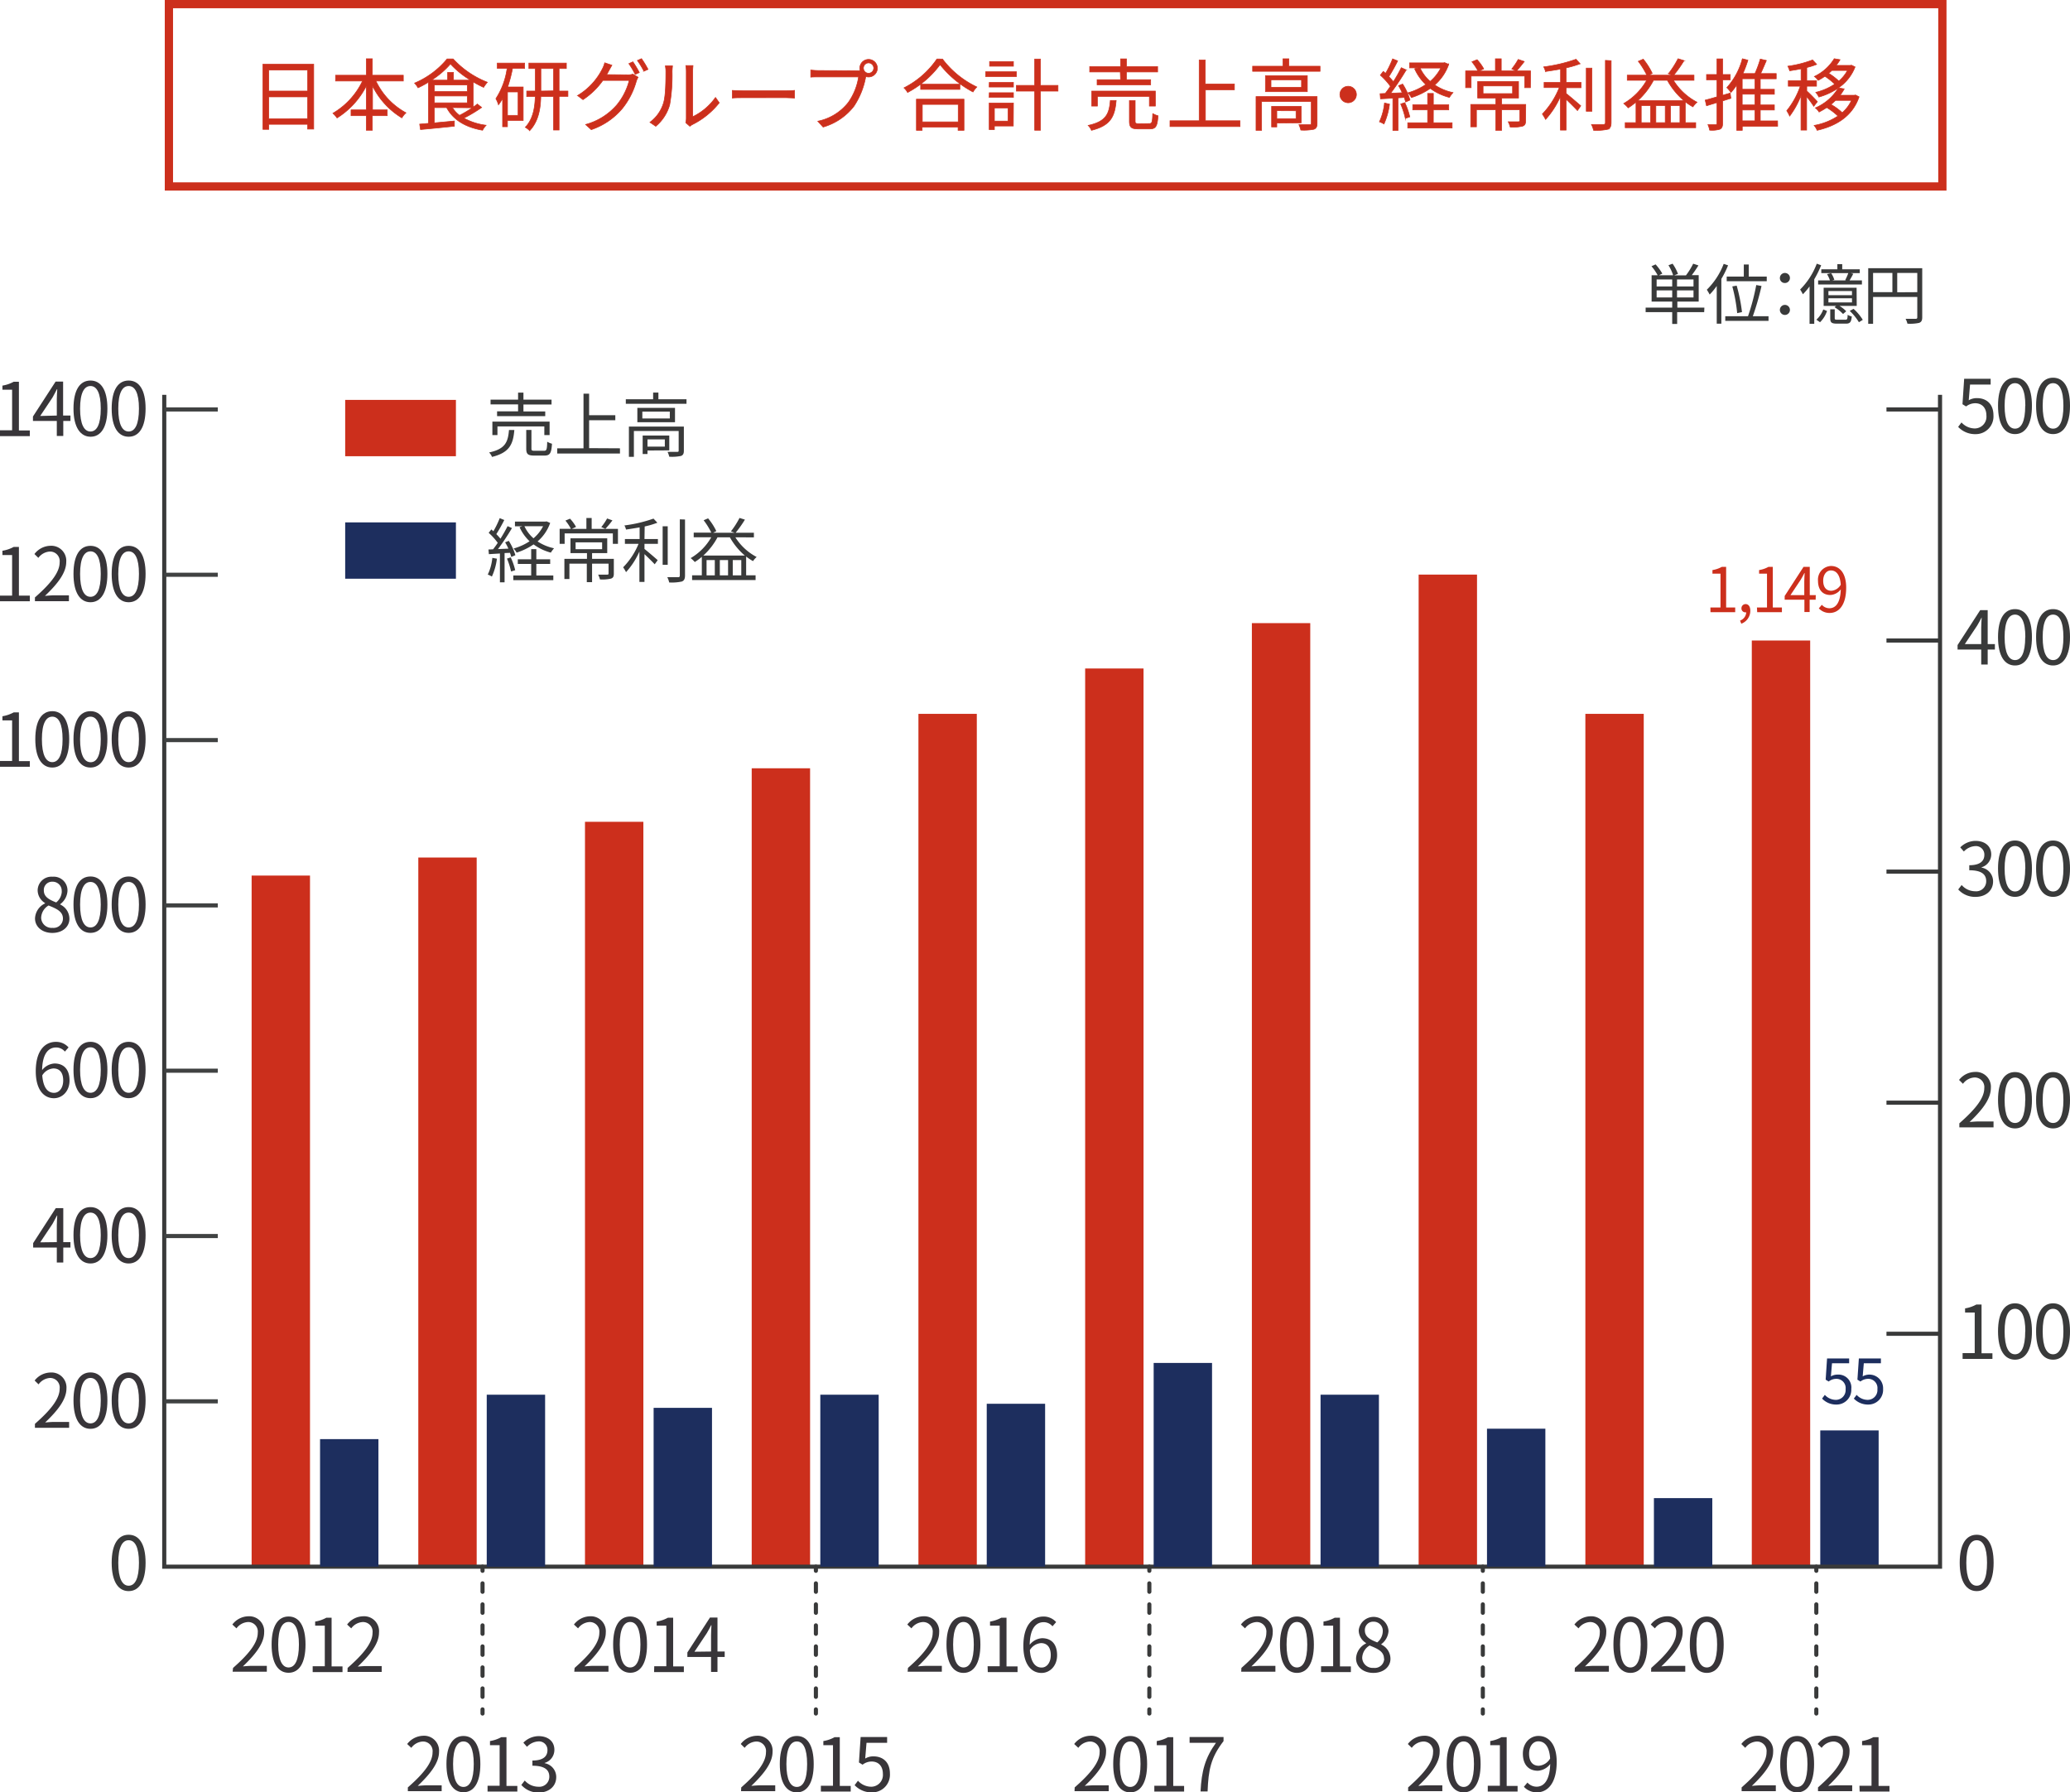 <svg xmlns="http://www.w3.org/2000/svg" viewBox="0 0 502.47 435.03"><defs><style>.cls-1{fill:#393a3a;}.cls-2,.cls-5{fill:#cc2f1c;}.cls-3{fill:#1d2e5e;}.cls-4{fill:#383539;}.cls-5,.cls-6{stroke:#cc2f1c;}.cls-10,.cls-5,.cls-6,.cls-7,.cls-8,.cls-9{stroke-miterlimit:10;}.cls-5{stroke-width:0.15px;}.cls-10,.cls-6,.cls-7,.cls-8,.cls-9{fill:none;}.cls-6{stroke-width:2px;}.cls-7,.cls-8,.cls-9{stroke:#393a3a;}.cls-8,.cls-9{stroke-linecap:round;}.cls-9{stroke-dasharray:2.04 3.06;}.cls-10{stroke:#404242;}</style></defs><g id="レイヤー_2" data-name="レイヤー 2"><g id="graph"><path class="cls-1" d="M124.85,104.37c-.29,3.47-1.18,5.48-5.42,6.53a3.12,3.12,0,0,0-.71-1.08c3.91-.84,4.59-2.5,4.83-5.45Zm.91-6.22h-6.68V97h6.68V95.29h1.3V97h6.82v1.18h-6.82v1.69h5.29V101H120.66V99.84h5.1Zm6.37,7.45v-2.1H120.75v2.1h-1.23v-3.27h13.89v3.27Zm-.08,3.81c.63,0,.73-.29.78-2.2a4.6,4.6,0,0,0,1.16.49c-.15,2.29-.49,2.87-1.82,2.87h-2.5c-1.54,0-1.93-.37-1.93-1.69v-4.53H129v4.51c0,.46.12.55.79.55Z"/><path class="cls-1" d="M150.49,108.81v1.27H135.26v-1.27h6.38V95.55H143v5.23h6.36V102H143v6.77Z"/><path class="cls-1" d="M166.64,96.9V98H151.91V96.9h6.63V95.28h1.28V96.9ZM166,109.38c0,.68-.15,1.06-.68,1.28a10.78,10.78,0,0,1-2.87.19,5,5,0,0,0-.41-1.18c1.09,0,2.05,0,2.35,0s.35-.09.35-.33v-4.73H153.87v6.27h-1.21v-7.35H166ZM163.85,99v3.48h-9.14V99Zm-1.26.9h-6.67v1.66h6.67Zm-5.42,9.44v.85H156V105.7h6.46v3.61Zm0-2.69v1.75h4.21v-1.75Z"/><path class="cls-1" d="M120.62,135.6a14.8,14.8,0,0,1-1.22,4.34,4.55,4.55,0,0,0-1-.48,12.15,12.15,0,0,0,1.11-4.06Zm1.86-1.37v7.11h-1.13v-7l-2.68.16-.1-1.13,1.12-.05c.36-.46.76-1,1.13-1.57a15.45,15.45,0,0,0-2.2-2.43l.65-.82c.17.13.32.29.49.44a21.52,21.52,0,0,0,1.54-3.18l1.11.45a39.16,39.16,0,0,1-1.93,3.43,13.27,13.27,0,0,1,1,1.11c.67-1.06,1.28-2.15,1.73-3.05l1.07.47a56.48,56.48,0,0,1-3.4,5.1l2.53-.11a13,13,0,0,0-.8-1.53l.89-.36a13.4,13.4,0,0,1,1.6,3.48l-1,.43a7.8,7.8,0,0,0-.31-1Zm1.49,1.05a15.7,15.7,0,0,1,1.09,3.11l-1,.32a17.44,17.44,0,0,0-1-3.13Zm6.22,4.39h4.12v1.14H124.6v-1.14h4.34v-2.8h-3.25v-1.13h3.25v-2.46h1.25v2.46h3.36v1.13h-3.36Zm3.36-12.75a10.46,10.46,0,0,1-3.06,4.49,11.47,11.47,0,0,0,4,1.66,8,8,0,0,0-.78,1.06,12.45,12.45,0,0,1-4.19-2,15.43,15.43,0,0,1-4.12,2,5.18,5.18,0,0,0-.73-1,13.5,13.5,0,0,0,3.88-1.76,10.87,10.87,0,0,1-2.43-3.41l.68-.23H125V126.6h7.42l.24-.06Zm-6.25.8a8.74,8.74,0,0,0,2.2,2.93,9.47,9.47,0,0,0,2.33-2.93Z"/><path class="cls-1" d="M150,132h-1.24v-2.54H137.06V132h-1.21v-3.65h2.73a11.47,11.47,0,0,0-1.33-2l1.12-.46a9.81,9.81,0,0,1,1.46,2l-1.06.48h3.57v-2.65h1.28v2.65H150Zm-1,7.23c0,.67-.14,1-.67,1.2a9.1,9.1,0,0,1-2.7.2,4.69,4.69,0,0,0-.44-1.16c1,0,1.93,0,2.19,0s.34-.07.34-.28v-2.39h-4v4.5h-1.28v-4.5h-4.22v3.73H137v-4.89h5.48v-1.4h-4v-3.59h8.92v3.59h-3.68v1.4H149Zm-9.28-5.93h6.44v-1.67h-6.44Zm8.94-7a24,24,0,0,1-1.71,2.06l-1-.43a13.29,13.29,0,0,0,1.42-2.09Z"/><path class="cls-1" d="M156.44,130.83h3.26V132h-3.26v1.24c.77.6,2.72,2.28,3.21,2.72l-.73,1c-.51-.56-1.61-1.65-2.48-2.46v6.74h-1.23v-7.37a18.35,18.35,0,0,1-3.25,5,8.32,8.32,0,0,0-.7-1.18A17.68,17.68,0,0,0,155,132h-3.31v-1.17h3.57V128c-1.11.2-2.24.37-3.3.53a3.65,3.65,0,0,0-.39-1,33.75,33.75,0,0,0,7.06-1.66l.94,1a20.37,20.37,0,0,1-3.08.91Zm5.64,6.26h-1.23v-9.35h1.23Zm4.2-11v13.57c0,.87-.24,1.26-.76,1.48a11.51,11.51,0,0,1-3.08.23,5.2,5.2,0,0,0-.46-1.28c1.19,0,2.27,0,2.6,0s.44-.1.44-.43V126.05Z"/><path class="cls-1" d="M178.5,130.41a13.5,13.5,0,0,0,5.17,4.78,4.73,4.73,0,0,0-.88,1,12.72,12.72,0,0,1-1.67-1.11v4.56h2.29v1.15H168v-1.15h2.36v-4.49a14.16,14.16,0,0,1-1.71,1.26,6.82,6.82,0,0,0-1-.95,13.64,13.64,0,0,0,5-5.06h-4.26v-1.13h4.27a17.34,17.34,0,0,0-1.86-3l1.08-.46a14.37,14.37,0,0,1,2,3.1l-.77.39h5.22l-.91-.33a20,20,0,0,0,2.09-3.26l1.31.41a28,28,0,0,1-2.25,3.18H183v1.13Zm2.29,4.42a16.17,16.17,0,0,1-3.62-4.42h-3a16.32,16.32,0,0,1-3.44,4.42Zm-7.28,1.1h-2v3.72h2Zm3.22,0h-2v3.72h2Zm3.21,3.72v-3.72h-2.07v3.72Z"/><rect class="cls-2" x="83.79" y="97.06" width="26.88" height="13.67"/><rect class="cls-3" x="83.79" y="126.79" width="26.88" height="13.67"/><rect class="cls-2" x="384.83" y="173.26" width="14.17" height="206.99"/><rect class="cls-2" x="344.36" y="139.46" width="14.17" height="240.79"/><path class="cls-4" d="M301.34,404.82c4.14-3.62,6.05-6.25,6.05-8.52a2.32,2.32,0,0,0-2.43-2.61,3.72,3.72,0,0,0-2.74,1.53l-1-.93a5,5,0,0,1,3.89-2,3.62,3.62,0,0,1,3.83,3.91c0,2.63-2.07,5.31-5.17,8.25.69-.06,1.5-.13,2.16-.13h3.66v1.42h-8.3Z"/><path class="cls-4" d="M310.7,399.15c0-4.59,1.6-6.81,4.12-6.81s4.11,2.23,4.11,6.81-1.61,6.88-4.11,6.88S310.7,403.74,310.7,399.15Zm6.62,0c0-3.86-1-5.48-2.5-5.48s-2.52,1.62-2.52,5.48,1,5.56,2.52,5.56S317.32,403,317.32,399.15Z"/><path class="cls-4" d="M320.67,404.42h2.94v-9.85h-2.35v-1a8.34,8.34,0,0,0,2.74-.94h1.26v11.83h2.65v1.37h-7.24Z"/><path class="cls-4" d="M329.17,402.51a4.22,4.22,0,0,1,2.43-3.63v-.09a3.67,3.67,0,0,1-1.79-3.05,3.63,3.63,0,0,1,7.24.13,4.33,4.33,0,0,1-1.76,3.19v.09a3.84,3.84,0,0,1,2.23,3.46c0,1.92-1.66,3.42-4.14,3.42S329.17,404.55,329.17,402.51Zm6.78.06c0-1.77-1.62-2.43-3.49-3.19a3.6,3.6,0,0,0-1.8,3,2.53,2.53,0,0,0,2.76,2.43A2.28,2.28,0,0,0,336,402.57Zm-.3-6.61a2.2,2.2,0,0,0-2.25-2.36,2,2,0,0,0-2.09,2.14c0,1.59,1.42,2.27,3,2.89A3.57,3.57,0,0,0,335.65,396Z"/><rect class="cls-2" x="263.41" y="162.25" width="14.17" height="218"/><path class="cls-4" d="M341.81,433.82c4.14-3.62,6.05-6.25,6.05-8.52a2.32,2.32,0,0,0-2.43-2.61,3.72,3.72,0,0,0-2.74,1.53l-.95-.93a5,5,0,0,1,3.89-2,3.62,3.62,0,0,1,3.83,3.91c0,2.63-2.07,5.31-5.17,8.25.69-.06,1.5-.13,2.16-.13h3.66v1.42h-8.3Z"/><path class="cls-4" d="M351.17,428.15c0-4.59,1.6-6.81,4.12-6.81s4.11,2.23,4.11,6.81-1.61,6.88-4.11,6.88S351.17,432.74,351.17,428.15Zm6.62,0c0-3.86-1-5.48-2.5-5.48s-2.52,1.62-2.52,5.48,1,5.56,2.52,5.56S357.79,432,357.79,428.15Z"/><path class="cls-4" d="M361.14,433.42h2.94v-9.85h-2.34v-1a8.27,8.27,0,0,0,2.73-.94h1.26v11.83h2.65v1.37h-7.24Z"/><path class="cls-4" d="M370.77,432.65a3,3,0,0,0,2.22,1c1.71,0,3.18-1.41,3.31-5.51a4.07,4.07,0,0,1-3,1.64c-2.2,0-3.64-1.43-3.64-4.16,0-2.56,1.73-4.29,3.78-4.29,2.54,0,4.43,2.09,4.43,6.29,0,5.34-2.31,7.4-4.79,7.4a4.22,4.22,0,0,1-3.17-1.35Zm5.51-5.85c-.18-2.72-1.19-4.16-2.88-4.16-1.26,0-2.23,1.19-2.23,3s.79,2.93,2.36,2.93A3.48,3.48,0,0,0,376.28,426.8Z"/><rect class="cls-2" x="303.88" y="151.24" width="14.17" height="229.01"/><path class="cls-5" d="M76.15,15.58V31.33H74.67V30.17H65.24V31.4H63.82V15.58ZM65.24,17V22.1h9.43V17Zm9.43,11.81v-5.3H65.24v5.3Z"/><path class="cls-5" d="M91.25,19.66a17.11,17.11,0,0,0,7.3,7.72,5,5,0,0,0-1,1.23,18.78,18.78,0,0,1-7.12-7.75v5.81H94v1.41H90.38v3.53H88.92V28.08H85.21V26.67h3.71V20.86a19.7,19.7,0,0,1-7.11,7.77,6,6,0,0,0-1-1.14A18.12,18.12,0,0,0,88,19.66H81.45v-1.4h7.47v-4h1.46v4H97.9v1.4Z"/><path class="cls-5" d="M116.92,26.08a33.48,33.48,0,0,1-4.33,2.59A15.14,15.14,0,0,0,118,30.4a5.12,5.12,0,0,0-.86,1.21c-4.08-.7-7.1-2.47-8.72-5.49h-3v3.71l4.88-.46,0,1.26c-3,.32-6.06.62-8.23.81l-.2-1.31,2.14-.19v-10a24,24,0,0,1-2.54,1.37,5.38,5.38,0,0,0-.84-1.14,20.56,20.56,0,0,0,7.9-5.87H110a22.14,22.14,0,0,0,8.3,5.66,9.86,9.86,0,0,0-.91,1.24,28.06,28.06,0,0,1-2.53-1.32V26c.38-.27.75-.53,1-.76Zm-2.73-6.63a22.42,22.42,0,0,1-4.85-3.93,20.82,20.82,0,0,1-4.59,3.93h3.91V17.57h1.42v1.88Zm-8.76,2.76h8v-1.6h-8Zm0,2.75h8V23.29h-8Zm4.39,1.16A7,7,0,0,0,111.55,28a28.89,28.89,0,0,0,3.11-1.85Z"/><path class="cls-5" d="M120.71,15.31h6.64v1.3h-2.94a34.45,34.45,0,0,1-1.18,4.5H127v8.13h-3.82v1.52H122V23.9a12.41,12.41,0,0,1-1,1.54,7.1,7.1,0,0,0-.63-1.5,17.88,17.88,0,0,0,2.72-7.33h-2.37Zm5.05,7h-2.57V28h2.57Zm12.1,1.08h-2.15v8.17h-1.34V23.44h-3.1c-.06,2.89-.55,6-2.7,8.27a5.08,5.08,0,0,0-1.06-.82c1.93-2,2.35-4.9,2.41-7.45h-2.07V22.1h2.09V16.64h-1.56V15.31h9.1v1.33h-1.77V22.1h2.15Zm-3.49-1.34V16.64h-3.08V22.1Z"/><path class="cls-5" d="M152.4,18.16a3.46,3.46,0,0,0,1.23-.17l1.26.76a5.06,5.06,0,0,0-.44,1,18.5,18.5,0,0,1-3.36,6.55,16.9,16.9,0,0,1-7.57,5.17l-1.38-1.25a15.3,15.3,0,0,0,7.6-4.77,15.2,15.2,0,0,0,3-5.93h-6.4a18.16,18.16,0,0,1-4.83,4.67l-1.31-1a15.81,15.81,0,0,0,6-6.43,6.69,6.69,0,0,0,.59-1.52l1.75.59c-.3.5-.64,1.14-.83,1.48s-.29.54-.44.8ZM153.63,15a27.94,27.94,0,0,1,1.56,2.6l-1,.46a20.4,20.4,0,0,0-1.54-2.62Zm2.09-.76a21.66,21.66,0,0,1,1.58,2.59l-1,.45a18.74,18.74,0,0,0-1.58-2.6Z"/><path class="cls-5" d="M157.76,29.68a9.07,9.07,0,0,0,3.3-4.68c.55-1.75.57-5.53.57-7.64A6.74,6.74,0,0,0,161.5,16h1.75a13.6,13.6,0,0,0-.1,1.37,41,41,0,0,1-.59,8.07,10.52,10.52,0,0,1-3.38,5.21Zm8.7.09a4.8,4.8,0,0,0,.13-1.06V17.33a9.45,9.45,0,0,0-.11-1.41h1.74c0,.15-.07.69-.07,1.41v11a14.46,14.46,0,0,0,5.53-4.68l.91,1.3a19.21,19.21,0,0,1-6.48,5.26,3.49,3.49,0,0,0-.65.44Z"/><path class="cls-5" d="M177.76,21.94c.57,0,1.58.1,2.64.1h10.41c.95,0,1.64-.06,2.06-.1V23.8c-.38,0-1.18-.09-2-.09H180.4c-1,0-2.05,0-2.64.09Z"/><path class="cls-5" d="M208.18,17.16c.19,0,.4,0,.63,0a2.05,2.05,0,0,1-.1-.61,2.13,2.13,0,1,1,2.13,2.13,2.18,2.18,0,0,1-.72-.12l0,.21a18.91,18.91,0,0,1-2.83,7,14.55,14.55,0,0,1-7.49,5.07l-1.29-1.42a12.54,12.54,0,0,0,7.41-4.56,14.51,14.51,0,0,0,2.49-6.19h-9.73c-.74,0-1.4,0-1.88.05V17a18.24,18.24,0,0,0,1.9.12Zm3.91-.63a1.28,1.28,0,0,0-1.25-1.27,1.27,1.27,0,0,0-1.25,1.27,1.25,1.25,0,0,0,1.25,1.25A1.26,1.26,0,0,0,212.09,16.53Z"/><path class="cls-5" d="M228.78,14.33a22.51,22.51,0,0,0,8.34,6.78,6.09,6.09,0,0,0-.93,1.21,25.44,25.44,0,0,1-8-6.63,23.38,23.38,0,0,1-7.88,6.75,4.7,4.7,0,0,0-.88-1.12,21.37,21.37,0,0,0,8-7Zm-6.33,9.74H234v7.56h-1.44v-.78h-8.72v.78h-1.39ZM233,20.44V21.7h-9.52V20.44Zm-9.12,4.9v4.24h8.72V25.34Z"/><path class="cls-5" d="M246.73,18.58h-7.48V17.42h7.48Zm-.76,12h-4.59v.87h-1.26V25H246ZM240.14,20H246v1.12h-5.89Zm0,2.5H246v1.14h-5.89ZM246,16.07h-5.79V14.93H246ZM241.38,26.2v3.19h3.32V26.2Zm15.44-4.09h-4.26v9.5h-1.4v-9.5h-4.45V20.73h4.45v-6.4h1.4v6.4h4.26Z"/><path class="cls-5" d="M270.94,24.38c-.32,3.85-1.31,6.09-6,7.25a3.57,3.57,0,0,0-.8-1.19c4.35-.94,5.11-2.78,5.38-6.06Zm1-6.92h-7.43V16.15H272V14.29h1.44v1.86H281v1.31h-7.58v1.88h5.89v1.25h-13V19.34H272ZM279,25.74V23.41H266.38v2.33H265V22.11h15.45v3.63ZM278.94,30c.7,0,.81-.32.87-2.45a4.65,4.65,0,0,0,1.29.55c-.17,2.55-.55,3.19-2,3.19H276.3c-1.71,0-2.15-.42-2.15-1.88v-5h1.4v5c0,.51.14.61.88.61Z"/><path class="cls-5" d="M301,29.31v1.41H284V29.31h7.09V14.57h1.48v5.82h7.07v1.4H292.6v7.52Z"/><path class="cls-5" d="M320.43,16.07v1.24H304.06V16.07h7.37v-1.8h1.42v1.8Zm-.72,13.87c0,.76-.17,1.18-.76,1.43a12.57,12.57,0,0,1-3.19.2,6.21,6.21,0,0,0-.46-1.31c1.22,0,2.28,0,2.62,0s.38-.09.38-.36V24.64H306.24v7h-1.35V23.44h14.82Zm-2.37-11.57v3.88H307.17V18.37Zm-1.41,1h-7.41v1.84h7.41Zm-6,10.49v.95h-1.26v-5h7.18v4Zm0-3v1.94h4.67V26.88Z"/><path class="cls-5" d="M327.25,20.94a2,2,0,1,1-2,2A2,2,0,0,1,327.25,20.94Z"/><path class="cls-5" d="M337.29,25.27a16.71,16.71,0,0,1-1.35,4.82,5.33,5.33,0,0,0-1.1-.53A13.86,13.86,0,0,0,336.07,25Zm2.07-1.52v7.9H338.1V23.82l-3,.17L335,22.74l1.25-.06c.4-.51.84-1.12,1.26-1.74a17,17,0,0,0-2.45-2.7l.72-.91c.19.15.36.32.55.49a24.77,24.77,0,0,0,1.71-3.53l1.23.49a42.58,42.58,0,0,1-2.14,3.82c.41.42.79.85,1.1,1.23a38.93,38.93,0,0,0,1.92-3.4l1.19.54a64.77,64.77,0,0,1-3.78,5.66l2.81-.12a14.49,14.49,0,0,0-.89-1.71l1-.4a14.76,14.76,0,0,1,1.78,3.88l-1.06.48a9.65,9.65,0,0,0-.34-1.11ZM341,24.91a17.74,17.74,0,0,1,1.22,3.45l-1.09.37A18.83,18.83,0,0,0,340,25.25Zm6.92,4.88h4.57v1.27H341.71V29.79h4.83V26.67h-3.61V25.42h3.61V22.68h1.39v2.74h3.74v1.25h-3.74Zm3.74-14.17a11.75,11.75,0,0,1-3.4,5,12.64,12.64,0,0,0,4.44,1.85,7.72,7.72,0,0,0-.87,1.17,13.57,13.57,0,0,1-4.65-2.18,17,17,0,0,1-4.58,2.22,5.53,5.53,0,0,0-.82-1.16,14.9,14.9,0,0,0,4.31-2,12.14,12.14,0,0,1-2.69-3.8l.76-.25h-2V15.26h8.24l.27-.06Zm-6.95.89a9.7,9.7,0,0,0,2.45,3.25,10.57,10.57,0,0,0,2.58-3.25Z"/><path class="cls-5" d="M371.49,21.28H370.1V18.45h-13v2.83h-1.34V17.21h3A13,13,0,0,0,357.29,15l1.26-.51a11.14,11.14,0,0,1,1.61,2.22l-1.17.53h4V14.27h1.42v2.94h7.11Zm-1.16,8c0,.75-.16,1.13-.74,1.33a9.84,9.84,0,0,1-3,.23,5.34,5.34,0,0,0-.49-1.29c1.14,0,2.15,0,2.43,0s.38-.08.38-.3V26.64h-4.41v5h-1.42v-5h-4.69v4.14H357V25.34h6.1V23.79h-4.41v-4h9.92v4h-4.09v1.55h5.84ZM360,22.72h7.16V20.86H360ZM370,14.93a26.27,26.27,0,0,1-1.9,2.28l-1.14-.47a15.52,15.52,0,0,0,1.57-2.32Z"/><path class="cls-5" d="M380.15,20h3.63v1.29h-3.63v1.39c.86.66,3,2.52,3.57,3l-.81,1.16c-.58-.63-1.79-1.85-2.76-2.74v7.48h-1.37V23.39a20.5,20.5,0,0,1-3.61,5.6,8.7,8.7,0,0,0-.78-1.31,19.76,19.76,0,0,0,4.11-6.42h-3.69V20h4V16.76c-1.23.23-2.49.42-3.66.59a4,4,0,0,0-.44-1.12,37.25,37.25,0,0,0,7.85-1.85l1,1.09a22.74,22.74,0,0,1-3.42,1Zm6.27,7h-1.37V16.53h1.37Zm4.67-12.27V29.73c0,1-.26,1.41-.85,1.65a12.84,12.84,0,0,1-3.42.25,6.09,6.09,0,0,0-.51-1.42c1.33,0,2.52,0,2.88,0s.5-.12.5-.48V14.65Z"/><path class="cls-5" d="M406.2,19.49a14.82,14.82,0,0,0,5.74,5.32,5.47,5.47,0,0,0-1,1.12,13.28,13.28,0,0,1-1.86-1.23v5.07h2.54V31H394.5V29.77h2.62v-5a16.35,16.35,0,0,1-1.9,1.41,6.79,6.79,0,0,0-1.08-1.06,15.15,15.15,0,0,0,5.58-5.63H395V18.24h4.75a19,19,0,0,0-2.07-3.36l1.2-.52a16.1,16.1,0,0,1,2.18,3.44l-.85.44H406l-1-.36a22.09,22.09,0,0,0,2.32-3.63l1.46.46a31.51,31.51,0,0,1-2.5,3.53h4.92v1.25Zm2.54,4.92a17.61,17.61,0,0,1-4-4.92h-3.37a17.83,17.83,0,0,1-3.81,4.92Zm-8.09,1.22h-2.26v4.14h2.26Zm3.57,0h-2.28v4.14h2.28Zm3.57,4.14V25.63H405.5v4.14Z"/><path class="cls-5" d="M420.15,23.86l-2,.63V29.9c0,.8-.17,1.2-.64,1.45a6.58,6.58,0,0,1-2.51.24,5.88,5.88,0,0,0-.42-1.34c.85,0,1.63,0,1.88,0s.32-.07.32-.36v-5l-2.54.78-.32-1.37c.77-.19,1.78-.48,2.86-.8V19.38h-2.54V18.09h2.54v-3.8h1.37v3.8H420v1.29h-1.84v3.74l1.83-.53Zm11.36,6.77h-8.59v1h-1.35v-11a14,14,0,0,1-1.4,1.81,9.2,9.2,0,0,0-1-1.18,16.68,16.68,0,0,0,3.77-7l1.35.34a28.62,28.62,0,0,1-1.22,3.25H426a27.92,27.92,0,0,0,1.29-3.51l1.48.34c-.42,1-.93,2.2-1.39,3.17h3.78v1.27h-3.87v2.55h3.42v1.21h-3.42v2.59h3.42v1.23h-3.42v2.64h4.2ZM426,19.11h-3.1v2.55H426Zm0,3.76h-3.1v2.59H426Zm-3.1,6.46H426V26.69h-3.1Z"/><path class="cls-5" d="M440.27,25.8a23.89,23.89,0,0,0-1.73-2.36v8.13h-1.37V23.18a20.53,20.53,0,0,1-2.75,5,7.12,7.12,0,0,0-.71-1.3A19.59,19.59,0,0,0,437,20.92h-2.91V19.59h3.1V16.7c-.93.19-1.9.34-2.77.48a5.69,5.69,0,0,0-.44-1.11,27.36,27.36,0,0,0,6-1.52l1,1.07a16.36,16.36,0,0,1-2.41.76v3.21h2.37v1.33h-2.37v1.16c.59.49,2.2,2.16,2.58,2.6Zm11-2.3c-1.62,4.77-5.63,7.09-10.19,8.13a4,4,0,0,0-.72-1.19,15.23,15.23,0,0,0,5.78-2.28,15.63,15.63,0,0,0-2.72-2.06c-.57.38-1.2.74-1.86,1.09a3.47,3.47,0,0,0-.9-1,12.14,12.14,0,0,0,5.59-4.85,15.83,15.83,0,0,1-4.75,2.21,4.64,4.64,0,0,0-.74-1.14,14,14,0,0,0,4.6-2,16.25,16.25,0,0,0-2.38-1.9,16.54,16.54,0,0,1-1.65,1,3.89,3.89,0,0,0-.91-.95,11.38,11.38,0,0,0,4.82-4.31l1.41.24a10.37,10.37,0,0,1-.95,1.39h3.46l.26-.06.88.42a10.88,10.88,0,0,1-4.05,5.09l1.42.25a13.9,13.9,0,0,1-1,1.54h3.48l.26-.06Zm-6.62-6.4a7.33,7.33,0,0,1-.76.7,14.33,14.33,0,0,1,2.46,1.88,8.83,8.83,0,0,0,2.1-2.58Zm.9,7.26a13.37,13.37,0,0,1-1.11,1,13.06,13.06,0,0,1,2.74,2,9.17,9.17,0,0,0,2.26-3Z"/><rect class="cls-6" x="41" y="1" width="430.49" height="44.26"/><path class="cls-4" d="M475.7,379.3c0-4.59,1.6-6.8,4.13-6.8s4.1,2.23,4.1,6.8-1.6,6.88-4.1,6.88S475.7,383.89,475.7,379.3Zm6.63,0c0-3.85-1-5.47-2.5-5.47s-2.53,1.62-2.53,5.47,1,5.57,2.53,5.57S482.33,383.19,482.33,379.3Z"/><path class="cls-4" d="M56.57,404.82c4.14-3.62,6-6.25,6-8.52a2.32,2.32,0,0,0-2.43-2.61,3.72,3.72,0,0,0-2.74,1.53l-1-.93a5,5,0,0,1,3.89-2,3.62,3.62,0,0,1,3.83,3.91c0,2.63-2.07,5.31-5.16,8.25.68-.06,1.49-.13,2.16-.13h3.65v1.42h-8.3Z"/><path class="cls-4" d="M65.93,399.15c0-4.59,1.6-6.81,4.12-6.81s4.11,2.23,4.11,6.81S72.56,406,70.05,406,65.93,403.74,65.93,399.15Zm6.63,0c0-3.86-1-5.48-2.51-5.48s-2.52,1.62-2.52,5.48,1,5.56,2.52,5.56S72.56,403,72.56,399.15Z"/><path class="cls-4" d="M75.9,404.42h2.94v-9.85H76.5v-1a8.27,8.27,0,0,0,2.73-.94h1.26v11.83h2.65v1.37H75.9Z"/><path class="cls-4" d="M84.38,404.82c4.14-3.62,6.05-6.25,6.05-8.52A2.32,2.32,0,0,0,88,393.69a3.72,3.72,0,0,0-2.74,1.53l-1-.93a5,5,0,0,1,3.89-2A3.62,3.62,0,0,1,92,396.25c0,2.63-2.07,5.31-5.16,8.25.68-.06,1.49-.13,2.16-.13h3.65v1.42h-8.3Z"/><path class="cls-4" d="M99,433.82c4.15-3.62,6-6.25,6-8.52a2.32,2.32,0,0,0-2.43-2.61,3.7,3.7,0,0,0-2.73,1.53l-1-.93a5.06,5.06,0,0,1,3.89-2,3.63,3.63,0,0,1,3.84,3.91c0,2.63-2.07,5.31-5.17,8.25.68-.06,1.49-.13,2.16-.13h3.65v1.42H99Z"/><path class="cls-4" d="M108.37,428.15c0-4.59,1.61-6.81,4.13-6.81s4.1,2.23,4.1,6.81S115,435,112.5,435,108.37,432.74,108.37,428.15Zm6.63,0c0-3.86-1-5.48-2.5-5.48s-2.52,1.62-2.52,5.48,1,5.56,2.52,5.56S115,432,115,428.15Z"/><path class="cls-4" d="M118.35,433.42h2.93v-9.85h-2.34v-1a8.34,8.34,0,0,0,2.74-.94h1.26v11.83h2.64v1.37h-7.23Z"/><path class="cls-4" d="M126.55,433.23l.83-1.08a4.4,4.4,0,0,0,3.28,1.51,2.43,2.43,0,0,0,2.68-2.45c0-1.59-1.06-2.65-4.1-2.65V427.3c2.72,0,3.65-1.1,3.65-2.52a2.05,2.05,0,0,0-2.23-2.12,4.09,4.09,0,0,0-2.74,1.31l-.88-1a5.28,5.28,0,0,1,3.69-1.59c2.22,0,3.84,1.19,3.84,3.32a3.29,3.29,0,0,1-2.36,3.18v.07a3.4,3.4,0,0,1,2.81,3.35c0,2.36-1.89,3.77-4.24,3.77A5.49,5.49,0,0,1,126.55,433.23Z"/><path class="cls-4" d="M139.48,404.82c4.14-3.62,6-6.25,6-8.52a2.32,2.32,0,0,0-2.43-2.61,3.7,3.7,0,0,0-2.73,1.53l-1-.93a5.06,5.06,0,0,1,3.89-2,3.63,3.63,0,0,1,3.84,3.91c0,2.63-2.07,5.31-5.17,8.25.68-.06,1.49-.13,2.16-.13h3.66v1.42h-8.3Z"/><path class="cls-4" d="M148.83,399.15c0-4.59,1.61-6.81,4.13-6.81s4.1,2.23,4.1,6.81S155.46,406,153,406,148.83,403.74,148.83,399.15Zm6.63,0c0-3.86-1-5.48-2.5-5.48s-2.52,1.62-2.52,5.48,1,5.56,2.52,5.56S155.46,403,155.46,399.15Z"/><path class="cls-4" d="M158.81,404.42h2.93v-9.85H159.4v-1a8.34,8.34,0,0,0,2.74-.94h1.26v11.83H166v1.37h-7.23Z"/><path class="cls-4" d="M175.91,402.16h-1.75v3.63H172.6v-3.63h-5.75v-1.09l5.49-8.48h1.82v8.25h1.75Zm-3.31-1.32v-4c0-.65.07-1.71.1-2.4h-.07c-.32.65-.68,1.3-1.06,1.95l-3,4.5Z"/><path class="cls-4" d="M179.93,433.82c4.14-3.62,6-6.25,6-8.52a2.32,2.32,0,0,0-2.43-2.61,3.72,3.72,0,0,0-2.74,1.53l-.95-.93a5,5,0,0,1,3.89-2,3.62,3.62,0,0,1,3.83,3.91c0,2.63-2.07,5.31-5.16,8.25.68-.06,1.49-.13,2.16-.13h3.65v1.42h-8.3Z"/><path class="cls-4" d="M189.29,428.15c0-4.59,1.6-6.81,4.13-6.81s4.1,2.23,4.1,6.81-1.6,6.88-4.1,6.88S189.29,432.74,189.29,428.15Zm6.63,0c0-3.86-1-5.48-2.5-5.48s-2.53,1.62-2.53,5.48,1,5.56,2.53,5.56S195.92,432,195.92,428.15Z"/><path class="cls-4" d="M199.26,433.42h2.94v-9.85h-2.34v-1a8.27,8.27,0,0,0,2.73-.94h1.26v11.83h2.65v1.37h-7.24Z"/><path class="cls-4" d="M207.45,433.28l.81-1.08a4.37,4.37,0,0,0,3.24,1.46,2.86,2.86,0,0,0,2.81-3.12c0-1.89-1.08-3-2.73-3a3.61,3.61,0,0,0-2.2.77l-.88-.54.41-6.18h6.43V423h-5l-.32,3.82a3.72,3.72,0,0,1,2-.53c2.2,0,4,1.3,4,4.2a4.29,4.29,0,0,1-4.32,4.54A5.65,5.65,0,0,1,207.45,433.28Z"/><path class="cls-4" d="M220.4,404.82c4.14-3.62,6-6.25,6-8.52a2.32,2.32,0,0,0-2.43-2.61,3.7,3.7,0,0,0-2.73,1.53l-1-.93a5.06,5.06,0,0,1,3.89-2,3.63,3.63,0,0,1,3.84,3.91c0,2.63-2.07,5.31-5.17,8.25.68-.06,1.49-.13,2.16-.13h3.66v1.42h-8.3Z"/><path class="cls-4" d="M229.75,399.15c0-4.59,1.61-6.81,4.13-6.81s4.1,2.23,4.1,6.81-1.6,6.88-4.1,6.88S229.75,403.74,229.75,399.15Zm6.63,0c0-3.86-1-5.48-2.5-5.48s-2.52,1.62-2.52,5.48,1,5.56,2.52,5.56S236.38,403,236.38,399.15Z"/><path class="cls-4" d="M239.73,404.42h2.93v-9.85h-2.34v-1a8.34,8.34,0,0,0,2.74-.94h1.26v11.83H247v1.37h-7.23Z"/><path class="cls-4" d="M255.48,394.72a2.8,2.8,0,0,0-2.13-1c-1.8,0-3.33,1.39-3.4,5.49a4.1,4.1,0,0,1,3-1.6c2.23,0,3.65,1.39,3.65,4.14,0,2.56-1.73,4.29-3.78,4.29-2.54,0-4.41-2.18-4.41-6.54,0-5.17,2.32-7.15,4.88-7.15a4.07,4.07,0,0,1,3.08,1.35Zm-.42,7c0-1.78-.77-2.92-2.37-2.92a3.43,3.43,0,0,0-2.7,1.7c.2,2.73,1.19,4.23,2.84,4.23C254.09,404.75,255.06,403.54,255.06,401.74Z"/><path class="cls-4" d="M260.87,433.82c4.14-3.62,6.05-6.25,6.05-8.52a2.33,2.33,0,0,0-2.44-2.61,3.7,3.7,0,0,0-2.73,1.53l-1-.93a5.06,5.06,0,0,1,3.89-2,3.63,3.63,0,0,1,3.84,3.91c0,2.63-2.07,5.31-5.17,8.25.68-.06,1.49-.13,2.16-.13h3.66v1.42h-8.3Z"/><path class="cls-4" d="M270.22,428.15c0-4.59,1.61-6.81,4.13-6.81s4.1,2.23,4.1,6.81-1.6,6.88-4.1,6.88S270.22,432.74,270.22,428.15Zm6.63,0c0-3.86-1-5.48-2.5-5.48s-2.52,1.62-2.52,5.48,1,5.56,2.52,5.56S276.85,432,276.85,428.15Z"/><path class="cls-4" d="M280.2,433.42h2.93v-9.85h-2.34v-1a8.34,8.34,0,0,0,2.74-.94h1.26v11.83h2.64v1.37H280.2Z"/><path class="cls-4" d="M295.16,423h-6.4v-1.41H297v1c-3.1,4-3.67,7-3.87,12.21h-1.71C291.66,429.79,292.58,426.6,295.16,423Z"/><path class="cls-1" d="M27.11,379.3c0-4.59,1.6-6.8,4.12-6.8s4.11,2.23,4.11,6.8-1.61,6.88-4.11,6.88S27.11,383.89,27.11,379.3Zm6.62,0c0-3.85-1-5.47-2.5-5.47s-2.52,1.62-2.52,5.47,1,5.57,2.52,5.57S33.73,383.19,33.73,379.3Z"/><path class="cls-1" d="M476.4,328.41h2.94v-9.85H477v-1a8.42,8.42,0,0,0,2.74-.94H481v11.83h2.64v1.37H476.4Z"/><path class="cls-1" d="M485,323.14c0-4.59,1.6-6.81,4.12-6.81s4.11,2.23,4.11,6.81-1.6,6.87-4.11,6.87S485,327.73,485,323.14Zm6.63,0c0-3.86-1-5.48-2.51-5.48s-2.52,1.62-2.52,5.48,1,5.56,2.52,5.56S491.6,327,491.6,323.14Z"/><path class="cls-1" d="M494.24,323.14c0-4.59,1.6-6.81,4.12-6.81s4.11,2.23,4.11,6.81-1.6,6.87-4.11,6.87S494.24,327.73,494.24,323.14Zm6.63,0c0-3.86-1-5.48-2.51-5.48s-2.52,1.62-2.52,5.48,1,5.56,2.52,5.56S500.87,327,500.87,323.14Z"/><path class="cls-1" d="M475.61,272.64c4.14-3.62,6.05-6.24,6.05-8.51a2.32,2.32,0,0,0-2.43-2.61,3.68,3.68,0,0,0-2.74,1.53l-.95-.94a5,5,0,0,1,3.89-1.94,3.61,3.61,0,0,1,3.83,3.9c0,2.63-2.07,5.31-5.16,8.25.68-.05,1.49-.13,2.16-.13h3.65v1.43h-8.3Z"/><path class="cls-1" d="M485,267c0-4.59,1.6-6.8,4.12-6.8s4.11,2.23,4.11,6.8-1.6,6.88-4.11,6.88S485,271.56,485,267Zm6.63,0c0-3.85-1-5.47-2.51-5.47s-2.52,1.62-2.52,5.47,1,5.56,2.52,5.56S491.6,270.86,491.6,267Z"/><path class="cls-1" d="M494.24,267c0-4.59,1.6-6.8,4.12-6.8s4.11,2.23,4.11,6.8-1.6,6.88-4.11,6.88S494.24,271.56,494.24,267Zm6.63,0c0-3.85-1-5.47-2.51-5.47s-2.52,1.62-2.52,5.47,1,5.56,2.52,5.56S500.87,270.86,500.87,267Z"/><path class="cls-1" d="M475.34,215.88l.83-1.08a4.36,4.36,0,0,0,3.28,1.52,2.43,2.43,0,0,0,2.68-2.45c0-1.59-1.06-2.65-4.11-2.65V210c2.72,0,3.66-1.1,3.66-2.52a2.05,2.05,0,0,0-2.23-2.12,4.07,4.07,0,0,0-2.74,1.31l-.88-1a5.31,5.31,0,0,1,3.69-1.58c2.21,0,3.83,1.19,3.83,3.31A3.28,3.28,0,0,1,481,210.5v.07a3.39,3.39,0,0,1,2.8,3.35c0,2.36-1.89,3.76-4.23,3.76A5.46,5.46,0,0,1,475.34,215.88Z"/><path class="cls-1" d="M485,210.81c0-4.59,1.6-6.81,4.12-6.81s4.11,2.23,4.11,6.81-1.6,6.87-4.11,6.87S485,215.4,485,210.81Zm6.63,0c0-3.86-1-5.48-2.51-5.48s-2.52,1.62-2.52,5.48,1,5.56,2.52,5.56S491.6,214.7,491.6,210.81Z"/><path class="cls-1" d="M494.24,210.81c0-4.59,1.6-6.81,4.12-6.81s4.11,2.23,4.11,6.81-1.6,6.87-4.11,6.87S494.24,215.4,494.24,210.81Zm6.63,0c0-3.86-1-5.48-2.51-5.48s-2.52,1.62-2.52,5.48,1,5.56,2.52,5.56S500.87,214.7,500.87,210.81Z"/><path class="cls-1" d="M484.24,157.65h-1.75v3.64h-1.57v-3.64h-5.74v-1.08l5.49-8.48h1.82v8.24h1.75Zm-3.32-1.32v-4.05c0-.64.08-1.71.11-2.39H481c-.32.65-.68,1.3-1.06,1.94l-3,4.5Z"/><path class="cls-1" d="M485,154.64c0-4.59,1.6-6.8,4.12-6.8s4.11,2.23,4.11,6.8-1.6,6.88-4.11,6.88S485,159.23,485,154.64Zm6.63,0c0-3.85-1-5.47-2.51-5.47s-2.52,1.62-2.52,5.47,1,5.57,2.52,5.57S491.6,158.53,491.6,154.64Z"/><path class="cls-1" d="M494.24,154.64c0-4.59,1.6-6.8,4.12-6.8s4.11,2.23,4.11,6.8-1.6,6.88-4.11,6.88S494.24,159.23,494.24,154.64Zm6.63,0c0-3.85-1-5.47-2.51-5.47s-2.52,1.62-2.52,5.47,1,5.57,2.52,5.57S500.87,158.53,500.87,154.64Z"/><path class="cls-1" d="M475.32,103.61l.81-1.08a4.38,4.38,0,0,0,3.25,1.46,2.85,2.85,0,0,0,2.8-3.12c0-1.89-1.08-3-2.73-3a3.62,3.62,0,0,0-2.2.78l-.88-.54.41-6.18h6.43v1.41h-5l-.32,3.81a3.81,3.81,0,0,1,2-.52c2.2,0,4,1.3,4,4.2a4.29,4.29,0,0,1-4.32,4.54A5.65,5.65,0,0,1,475.32,103.61Z"/><path class="cls-1" d="M485,98.48c0-4.59,1.6-6.81,4.12-6.81s4.11,2.23,4.11,6.81-1.6,6.88-4.11,6.88S485,103.07,485,98.48Zm6.63,0c0-3.86-1-5.48-2.51-5.48s-2.52,1.62-2.52,5.48,1,5.56,2.52,5.56S491.6,102.37,491.6,98.48Z"/><path class="cls-1" d="M494.24,98.48c0-4.59,1.6-6.81,4.12-6.81s4.11,2.23,4.11,6.81-1.6,6.88-4.11,6.88S494.24,103.07,494.24,98.48Zm6.63,0c0-3.86-1-5.48-2.51-5.48s-2.52,1.62-2.52,5.48,1,5.56,2.52,5.56S500.87,102.37,500.87,98.48Z"/><path class="cls-1" d="M413.67,75.76h-6.56v2.87h-1.2V75.76h-6.45v-1.1h6.45V73.2h-5V66.81h1.47a12.24,12.24,0,0,0-1.5-2.19l1-.45a13.18,13.18,0,0,1,1.63,2.23l-.82.41h3.45A10.75,10.75,0,0,0,405,64.38L406,64a10.84,10.84,0,0,1,1.31,2.47l-.91.36h2.85A17,17,0,0,0,411,64l1.28.42c-.5.8-1.09,1.68-1.62,2.36h1.68V73.2h-5.18v1.46h6.56Zm-11.54-6.23h3.78V67.82h-3.78Zm3.78,2.66V70.48h-3.78v1.71Zm5.17-4.37h-4v1.71h4Zm0,2.66h-4v1.71h4Z"/><path class="cls-1" d="M419.47,64.4a22.36,22.36,0,0,1-1.63,3.29V78.56h-1.12V69.41A16,16,0,0,1,415,71.49a10.47,10.47,0,0,0-.69-1.17,17.61,17.61,0,0,0,4.1-6.28Zm9.82,12.35v1.12h-10.5V76.75h5.52a52.64,52.64,0,0,0,2-7.57l1.28.23a64.81,64.81,0,0,1-2.11,7.34Zm-6-9.62V64.19h1.2v2.94h4.37v1.12h-9.72V67.13ZM421.68,76a38.87,38.87,0,0,0-1.18-6.48l1.06-.19a40.88,40.88,0,0,1,1.29,6.42Z"/><path class="cls-1" d="M432.05,67.49a1.22,1.22,0,1,1,1.22,1.2A1.18,1.18,0,0,1,432.05,67.49Zm0,7.84a1.22,1.22,0,1,1,2.43,0,1.22,1.22,0,0,1-2.43,0Z"/><path class="cls-1" d="M442.07,64.38a25.68,25.68,0,0,1-1.68,3.41v10.8h-1.14V69.52a16.14,16.14,0,0,1-1.62,1.9,10,10,0,0,0-.67-1.15A17.61,17.61,0,0,0,441,64Zm-1.16,13.21a6.41,6.41,0,0,0,1.67-2.48l.91.36a6.77,6.77,0,0,1-1.7,2.74Zm7-9.61a14.37,14.37,0,0,0,.74-1.69h-6.55v-.93H446V64.11h1.18v1.25h4.26v.93h-2.19l.61.16c-.29.56-.61,1.15-.9,1.6h3v1H441.33v-1h2.87a7.67,7.67,0,0,0-.71-1.52l1-.23a5.79,5.79,0,0,1,.77,1.62l-.5.13h3.35Zm2.79,6.26H446.5a7.65,7.65,0,0,1,1.65,1.31l-.77.66a9.84,9.84,0,0,0-2.06-1.65l.4-.32h-3.05v-4.4h8Zm-1.15-3.6h-5.72v1h5.72Zm0,1.76h-5.72v1h5.72Zm-1.62,5.2c.45,0,.53-.13.57-1.2a2.74,2.74,0,0,0,1,.4c-.13,1.41-.45,1.75-1.41,1.75h-2.19c-1.33,0-1.63-.28-1.63-1.35V75.07h1.09V77.2c0,.35.09.4.65.4Zm2-2.64a11.89,11.89,0,0,1,2.24,2.67l-.94.58A12.77,12.77,0,0,0,449,75.46Z"/><path class="cls-1" d="M466.6,77c0,.76-.19,1.15-.74,1.36a10.25,10.25,0,0,1-2.85.2,4.76,4.76,0,0,0-.45-1.18c1.09,0,2.13,0,2.44,0s.4-.1.4-.4v-4.9H454.67v6.5h-1.18V65.1H466.6Zm-11.93-6.09h4.69V66.25h-4.69Zm10.73,0V66.25h-4.87v4.69Z"/><rect class="cls-2" x="182.47" y="186.47" width="14.17" height="193.78"/><rect class="cls-2" x="222.94" y="173.26" width="14.17" height="206.99"/><rect class="cls-2" x="142" y="199.46" width="14.17" height="180.78"/><rect class="cls-2" x="101.54" y="208.13" width="14.17" height="172.11"/><rect class="cls-2" x="61.08" y="212.51" width="14.17" height="167.74"/><rect class="cls-2" x="425.23" y="155.46" width="14.17" height="224.78"/><rect class="cls-3" x="441.85" y="347.18" width="14.17" height="33.07"/><line class="cls-7" x1="470.92" y1="99.38" x2="457.92" y2="99.38"/><polyline class="cls-7" points="470.92 95.83 470.92 380.25 39.87 380.25 39.87 95.83"/><path class="cls-4" d="M382.28,404.82c4.14-3.62,6.05-6.25,6.05-8.52a2.32,2.32,0,0,0-2.43-2.61,3.7,3.7,0,0,0-2.73,1.53l-1-.93a5.06,5.06,0,0,1,3.89-2,3.63,3.63,0,0,1,3.84,3.91c0,2.63-2.07,5.31-5.17,8.25.68-.06,1.49-.13,2.16-.13h3.65v1.42h-8.3Z"/><path class="cls-4" d="M391.64,399.15c0-4.59,1.61-6.81,4.13-6.81s4.1,2.23,4.1,6.81-1.6,6.88-4.1,6.88S391.64,403.74,391.64,399.15Zm6.63,0c0-3.86-1-5.48-2.5-5.48s-2.52,1.62-2.52,5.48,1,5.56,2.52,5.56S398.27,403,398.27,399.15Z"/><path class="cls-4" d="M400.82,404.82c4.14-3.62,6.05-6.25,6.05-8.52a2.32,2.32,0,0,0-2.43-2.61,3.7,3.7,0,0,0-2.73,1.53l-1-.93a5.06,5.06,0,0,1,3.89-2,3.63,3.63,0,0,1,3.84,3.91c0,2.63-2.07,5.31-5.17,8.25.68-.06,1.49-.13,2.16-.13h3.65v1.42h-8.3Z"/><path class="cls-4" d="M410.18,399.15c0-4.59,1.61-6.81,4.13-6.81s4.1,2.23,4.1,6.81-1.6,6.88-4.1,6.88S410.18,403.74,410.18,399.15Zm6.63,0c0-3.86-1-5.48-2.5-5.48s-2.52,1.62-2.52,5.48,1,5.56,2.52,5.56S416.81,403,416.81,399.15Z"/><path class="cls-4" d="M422.76,433.82c4.14-3.62,6.05-6.25,6.05-8.52a2.32,2.32,0,0,0-2.43-2.61,3.72,3.72,0,0,0-2.74,1.53l-.95-.93a5,5,0,0,1,3.89-2,3.62,3.62,0,0,1,3.83,3.91c0,2.63-2.07,5.31-5.17,8.25.69-.06,1.5-.13,2.16-.13h3.66v1.42h-8.3Z"/><path class="cls-4" d="M432.12,428.15c0-4.59,1.6-6.81,4.12-6.81s4.11,2.23,4.11,6.81-1.61,6.88-4.11,6.88S432.12,432.74,432.12,428.15Zm6.62,0c0-3.86-1-5.48-2.5-5.48s-2.52,1.62-2.52,5.48,1,5.56,2.52,5.56S438.74,432,438.74,428.15Z"/><path class="cls-4" d="M441.3,433.82c4.14-3.62,6.05-6.25,6.05-8.52a2.32,2.32,0,0,0-2.43-2.61,3.72,3.72,0,0,0-2.74,1.53l-.95-.93a5,5,0,0,1,3.89-2,3.62,3.62,0,0,1,3.83,3.91c0,2.63-2.07,5.31-5.17,8.25.69-.06,1.5-.13,2.16-.13h3.66v1.42h-8.3Z"/><path class="cls-4" d="M451.36,433.42h2.93v-9.85H452v-1a8.34,8.34,0,0,0,2.74-.94H456v11.83h2.65v1.37h-7.24Z"/><line class="cls-7" x1="470.92" y1="155.46" x2="457.92" y2="155.46"/><line class="cls-7" x1="470.92" y1="267.63" x2="457.92" y2="267.63"/><line class="cls-7" x1="470.92" y1="211.55" x2="457.92" y2="211.55"/><line class="cls-7" x1="470.92" y1="323.72" x2="457.92" y2="323.72"/><line class="cls-8" x1="117.13" y1="380.25" x2="117.13" y2="381.25"/><line class="cls-9" x1="117.13" y1="384.3" x2="117.13" y2="413.36"/><line class="cls-8" x1="117.13" y1="414.89" x2="117.13" y2="415.89"/><line class="cls-8" x1="198.05" y1="380.25" x2="198.05" y2="381.25"/><line class="cls-9" x1="198.05" y1="384.3" x2="198.05" y2="413.36"/><line class="cls-8" x1="198.05" y1="414.89" x2="198.05" y2="415.89"/><line class="cls-8" x1="278.99" y1="380.25" x2="278.99" y2="381.25"/><line class="cls-9" x1="278.99" y1="384.3" x2="278.99" y2="413.36"/><line class="cls-8" x1="278.99" y1="414.89" x2="278.99" y2="415.89"/><line class="cls-8" x1="359.94" y1="380.25" x2="359.94" y2="381.25"/><line class="cls-9" x1="359.94" y1="384.3" x2="359.94" y2="413.36"/><line class="cls-8" x1="359.94" y1="414.89" x2="359.94" y2="415.89"/><line class="cls-8" x1="440.89" y1="380.25" x2="440.89" y2="381.25"/><line class="cls-9" x1="440.89" y1="384.3" x2="440.89" y2="413.36"/><line class="cls-8" x1="440.89" y1="414.89" x2="440.89" y2="415.89"/><path class="cls-2" d="M415.18,147.44h2.45v-8.21h-1.95v-.87a6.89,6.89,0,0,0,2.28-.78H419v9.86h2.2v1.14h-6Z"/><path class="cls-2" d="M422.38,150.62a2.25,2.25,0,0,0,1.5-2h-.16a.94.94,0,0,1-1-1,1,1,0,0,1,1-1c.72,0,1.15.62,1.15,1.62a3.34,3.34,0,0,1-2.19,3.14Z"/><path class="cls-2" d="M426.48,147.44h2.44v-8.21H427v-.87a6.81,6.81,0,0,0,2.28-.78h1.05v9.86h2.21v1.14h-6Z"/><path class="cls-2" d="M440.73,145.55h-1.46v3H438v-3h-4.79v-.9l4.58-7.07h1.51v6.87h1.46Zm-2.76-1.1v-3.37c0-.54.06-1.43.09-2H438c-.27.54-.57,1.08-.89,1.62l-2.5,3.75Z"/><path class="cls-2" d="M442.23,146.79a2.45,2.45,0,0,0,1.84.84c1.43,0,2.66-1.17,2.76-4.59a3.37,3.37,0,0,1-2.53,1.37c-1.83,0-3-1.19-3-3.47a3.3,3.3,0,0,1,3.15-3.57c2.11,0,3.69,1.74,3.69,5.24,0,4.45-1.92,6.16-4,6.16a3.5,3.5,0,0,1-2.64-1.12Zm4.59-4.87c-.15-2.27-1-3.47-2.4-3.47-1.05,0-1.86,1-1.86,2.49s.66,2.45,2,2.45A2.91,2.91,0,0,0,446.82,141.92Z"/><path class="cls-3" d="M442.29,339.45l.67-.9a3.62,3.62,0,0,0,2.7,1.21,2.37,2.37,0,0,0,2.34-2.59,2.23,2.23,0,0,0-2.28-2.51,3,3,0,0,0-1.83.65l-.73-.45.34-5.15h5.36v1.17H444.7l-.27,3.18a3.17,3.17,0,0,1,1.64-.43,3.13,3.13,0,0,1,3.31,3.49,3.57,3.57,0,0,1-3.6,3.78A4.67,4.67,0,0,1,442.29,339.45Z"/><path class="cls-3" d="M450,339.45l.68-.9a3.61,3.61,0,0,0,2.7,1.21,2.37,2.37,0,0,0,2.34-2.59,2.23,2.23,0,0,0-2.28-2.51,3,3,0,0,0-1.83.65l-.74-.45.35-5.15h5.35v1.17h-4.15l-.27,3.18a3.32,3.32,0,0,1,4.95,3.06,3.57,3.57,0,0,1-3.6,3.78A4.71,4.71,0,0,1,450,339.45Z"/><rect class="cls-3" x="77.69" y="349.29" width="14.17" height="30.95"/><rect class="cls-3" x="118.15" y="338.51" width="14.17" height="41.74"/><rect class="cls-3" x="158.66" y="341.7" width="14.17" height="38.55"/><rect class="cls-3" x="199.12" y="338.51" width="14.17" height="41.74"/><rect class="cls-3" x="239.52" y="340.71" width="14.17" height="39.54"/><rect class="cls-3" x="280.04" y="330.8" width="14.17" height="49.45"/><rect class="cls-3" x="320.55" y="338.51" width="14.17" height="41.74"/><rect class="cls-3" x="360.95" y="346.76" width="14.17" height="33.48"/><rect class="cls-3" x="401.47" y="363.61" width="14.17" height="16.64"/><line class="cls-10" x1="52.87" y1="340.12" x2="39.87" y2="340.12"/><line class="cls-10" x1="52.87" y1="300" x2="39.87" y2="300"/><line class="cls-10" x1="52.87" y1="259.87" x2="39.87" y2="259.87"/><line class="cls-10" x1="52.87" y1="219.75" x2="39.87" y2="219.75"/><line class="cls-10" x1="52.87" y1="179.63" x2="39.87" y2="179.63"/><line class="cls-10" x1="52.87" y1="139.5" x2="39.87" y2="139.5"/><line class="cls-10" x1="52.87" y1="99.38" x2="39.87" y2="99.38"/><path class="cls-4" d="M8.48,345.58c4.14-3.62,6-6.25,6-8.52a2.32,2.32,0,0,0-2.43-2.61A3.72,3.72,0,0,0,9.36,336l-.95-.93a5,5,0,0,1,3.88-1.95A3.63,3.63,0,0,1,16.13,337c0,2.63-2.07,5.31-5.17,8.25.69-.06,1.5-.13,2.16-.13h3.66v1.42H8.48Z"/><path class="cls-4" d="M17.84,339.91c0-4.59,1.6-6.81,4.12-6.81s4.11,2.23,4.11,6.81-1.61,6.88-4.11,6.88S17.84,344.5,17.84,339.91Zm6.62,0c0-3.85-1-5.47-2.5-5.47s-2.52,1.62-2.52,5.47,1,5.56,2.52,5.56S24.46,343.8,24.46,339.91Z"/><path class="cls-4" d="M27.11,339.91c0-4.59,1.6-6.81,4.12-6.81s4.11,2.23,4.11,6.81-1.61,6.88-4.11,6.88S27.11,344.5,27.11,339.91Zm6.62,0c0-3.85-1-5.47-2.5-5.47s-2.52,1.62-2.52,5.47,1,5.56,2.52,5.56S33.73,343.8,33.73,339.91Z"/><path class="cls-4" d="M17.1,302.79H15.36v3.64H13.79v-3.64H8.05v-1.08l5.49-8.48h1.82v8.25H17.1Zm-3.31-1.31v-4.05c0-.65.07-1.71.11-2.4h-.07c-.33.65-.69,1.3-1.07,2l-3,4.5Z"/><path class="cls-4" d="M17.84,299.78c0-4.59,1.6-6.8,4.12-6.8s4.11,2.23,4.11,6.8-1.61,6.88-4.11,6.88S17.84,304.38,17.84,299.78Zm6.62,0c0-3.85-1-5.47-2.5-5.47s-2.52,1.62-2.52,5.47,1,5.57,2.52,5.57S24.46,303.67,24.46,299.78Z"/><path class="cls-4" d="M27.11,299.78c0-4.59,1.6-6.8,4.12-6.8s4.11,2.23,4.11,6.8-1.61,6.88-4.11,6.88S27.11,304.38,27.11,299.78Zm6.62,0c0-3.85-1-5.47-2.5-5.47s-2.52,1.62-2.52,5.47,1,5.57,2.52,5.57S33.73,303.67,33.73,299.78Z"/><path class="cls-4" d="M15.75,255.23a2.78,2.78,0,0,0-2.12-1c-1.8,0-3.33,1.39-3.41,5.5a4.13,4.13,0,0,1,3-1.61c2.23,0,3.66,1.39,3.66,4.14,0,2.56-1.73,4.29-3.79,4.29-2.53,0-4.41-2.18-4.41-6.54,0-5.16,2.33-7.14,4.88-7.14a4,4,0,0,1,3.08,1.35Zm-.41,7c0-1.78-.78-2.91-2.38-2.91a3.44,3.44,0,0,0-2.7,1.69c.2,2.74,1.19,4.23,2.84,4.23C14.37,265.26,15.34,264.06,15.34,262.25Z"/><path class="cls-4" d="M17.84,259.66c0-4.59,1.6-6.8,4.12-6.8s4.11,2.23,4.11,6.8-1.61,6.88-4.11,6.88S17.84,264.25,17.84,259.66Zm6.62,0c0-3.85-1-5.47-2.5-5.47s-2.52,1.62-2.52,5.47,1,5.57,2.52,5.57S24.46,263.55,24.46,259.66Z"/><path class="cls-4" d="M27.11,259.66c0-4.59,1.6-6.8,4.12-6.8s4.11,2.23,4.11,6.8-1.61,6.88-4.11,6.88S27.11,264.25,27.11,259.66Zm6.62,0c0-3.85-1-5.47-2.5-5.47s-2.52,1.62-2.52,5.47,1,5.57,2.52,5.57S33.73,263.55,33.73,259.66Z"/><path class="cls-4" d="M8.5,222.91a4.22,4.22,0,0,1,2.43-3.64v-.09a3.67,3.67,0,0,1-1.79-3.05,3.35,3.35,0,0,1,3.62-3.34,3.34,3.34,0,0,1,3.62,3.47,4.33,4.33,0,0,1-1.76,3.19v.09A3.84,3.84,0,0,1,16.85,223c0,1.93-1.66,3.43-4.14,3.43S8.5,224.94,8.5,222.91Zm6.78.05c0-1.77-1.62-2.43-3.49-3.19a3.6,3.6,0,0,0-1.8,3,2.53,2.53,0,0,0,2.76,2.43A2.28,2.28,0,0,0,15.28,223Zm-.3-6.61A2.2,2.2,0,0,0,12.73,214a2,2,0,0,0-2.09,2.14c0,1.59,1.42,2.27,3,2.89A3.57,3.57,0,0,0,15,216.35Z"/><path class="cls-4" d="M17.84,219.54c0-4.59,1.6-6.81,4.12-6.81s4.11,2.23,4.11,6.81-1.61,6.88-4.11,6.88S17.84,224.13,17.84,219.54Zm6.62,0c0-3.86-1-5.48-2.5-5.48s-2.52,1.62-2.52,5.48,1,5.56,2.52,5.56S24.46,223.43,24.46,219.54Z"/><path class="cls-4" d="M27.11,219.54c0-4.59,1.6-6.81,4.12-6.81s4.11,2.23,4.11,6.81-1.61,6.88-4.11,6.88S27.11,224.13,27.11,219.54Zm6.62,0c0-3.86-1-5.48-2.5-5.48s-2.52,1.62-2.52,5.48,1,5.56,2.52,5.56S33.73,223.43,33.73,219.54Z"/><path class="cls-4" d="M0,184.69H2.94v-9.85H.59v-1a8.57,8.57,0,0,0,2.74-.94H4.59v11.83H7.24v1.37H0Z"/><path class="cls-4" d="M8.57,179.41c0-4.59,1.6-6.8,4.12-6.8s4.11,2.23,4.11,6.8-1.61,6.88-4.11,6.88S8.57,184,8.57,179.41Zm6.62,0c0-3.85-1-5.47-2.5-5.47s-2.52,1.62-2.52,5.47,1,5.57,2.52,5.57S15.19,183.3,15.19,179.41Z"/><path class="cls-4" d="M17.84,179.41c0-4.59,1.6-6.8,4.12-6.8s4.11,2.23,4.11,6.8-1.61,6.88-4.11,6.88S17.84,184,17.84,179.41Zm6.62,0c0-3.85-1-5.47-2.5-5.47s-2.52,1.62-2.52,5.47S20.45,185,22,185,24.46,183.3,24.46,179.41Z"/><path class="cls-4" d="M27.11,179.41c0-4.59,1.6-6.8,4.12-6.8s4.11,2.23,4.11,6.8-1.61,6.88-4.11,6.88S27.11,184,27.11,179.41Zm6.62,0c0-3.85-1-5.47-2.5-5.47s-2.52,1.62-2.52,5.47,1,5.57,2.52,5.57S33.73,183.3,33.73,179.41Z"/><path class="cls-4" d="M0,144.57H2.94v-9.85H.59v-1.05a8.35,8.35,0,0,0,2.74-.93H4.59v11.83H7.24v1.36H0Z"/><path class="cls-4" d="M8.48,145c4.14-3.62,6-6.25,6-8.51a2.33,2.33,0,0,0-2.43-2.62,3.72,3.72,0,0,0-2.74,1.53l-.95-.93a5,5,0,0,1,3.88-2,3.63,3.63,0,0,1,3.84,3.91c0,2.63-2.07,5.31-5.17,8.25.69-.06,1.5-.13,2.16-.13h3.66v1.42H8.48Z"/><path class="cls-4" d="M17.84,139.29c0-4.59,1.6-6.81,4.12-6.81s4.11,2.24,4.11,6.81-1.61,6.88-4.11,6.88S17.84,143.88,17.84,139.29Zm6.62,0c0-3.85-1-5.47-2.5-5.47s-2.52,1.62-2.52,5.47,1,5.56,2.52,5.56S24.46,143.18,24.46,139.29Z"/><path class="cls-4" d="M27.11,139.29c0-4.59,1.6-6.81,4.12-6.81s4.11,2.24,4.11,6.81-1.61,6.88-4.11,6.88S27.11,143.88,27.11,139.29Zm6.62,0c0-3.85-1-5.47-2.5-5.47s-2.52,1.62-2.52,5.47,1,5.56,2.52,5.56S33.73,143.18,33.73,139.29Z"/><path class="cls-4" d="M0,104.44H2.94V94.59H.59v-1a8.34,8.34,0,0,0,2.74-.94H4.59v11.83H7.24v1.37H0Z"/><path class="cls-4" d="M17.1,102.17H15.36v3.64H13.79v-3.64H8v-1.08l5.5-8.48h1.82v8.25H17.1Zm-3.31-1.31v-4c0-.65.07-1.71.11-2.4h-.08c-.32.65-.68,1.3-1.06,2l-3,4.5Z"/><path class="cls-4" d="M17.84,99.17c0-4.6,1.6-6.81,4.12-6.81s4.11,2.23,4.11,6.81S24.46,106,22,106,17.84,103.76,17.84,99.17Zm6.62,0c0-3.86-1-5.48-2.5-5.48s-2.52,1.62-2.52,5.48,1,5.56,2.52,5.56S24.46,103.06,24.46,99.17Z"/><path class="cls-4" d="M27.11,99.17c0-4.6,1.6-6.81,4.12-6.81s4.11,2.23,4.11,6.81S33.73,106,31.23,106,27.11,103.76,27.11,99.17Zm6.62,0c0-3.86-1-5.48-2.5-5.48s-2.52,1.62-2.52,5.48,1,5.56,2.52,5.56S33.73,103.06,33.73,99.17Z"/></g></g></svg>